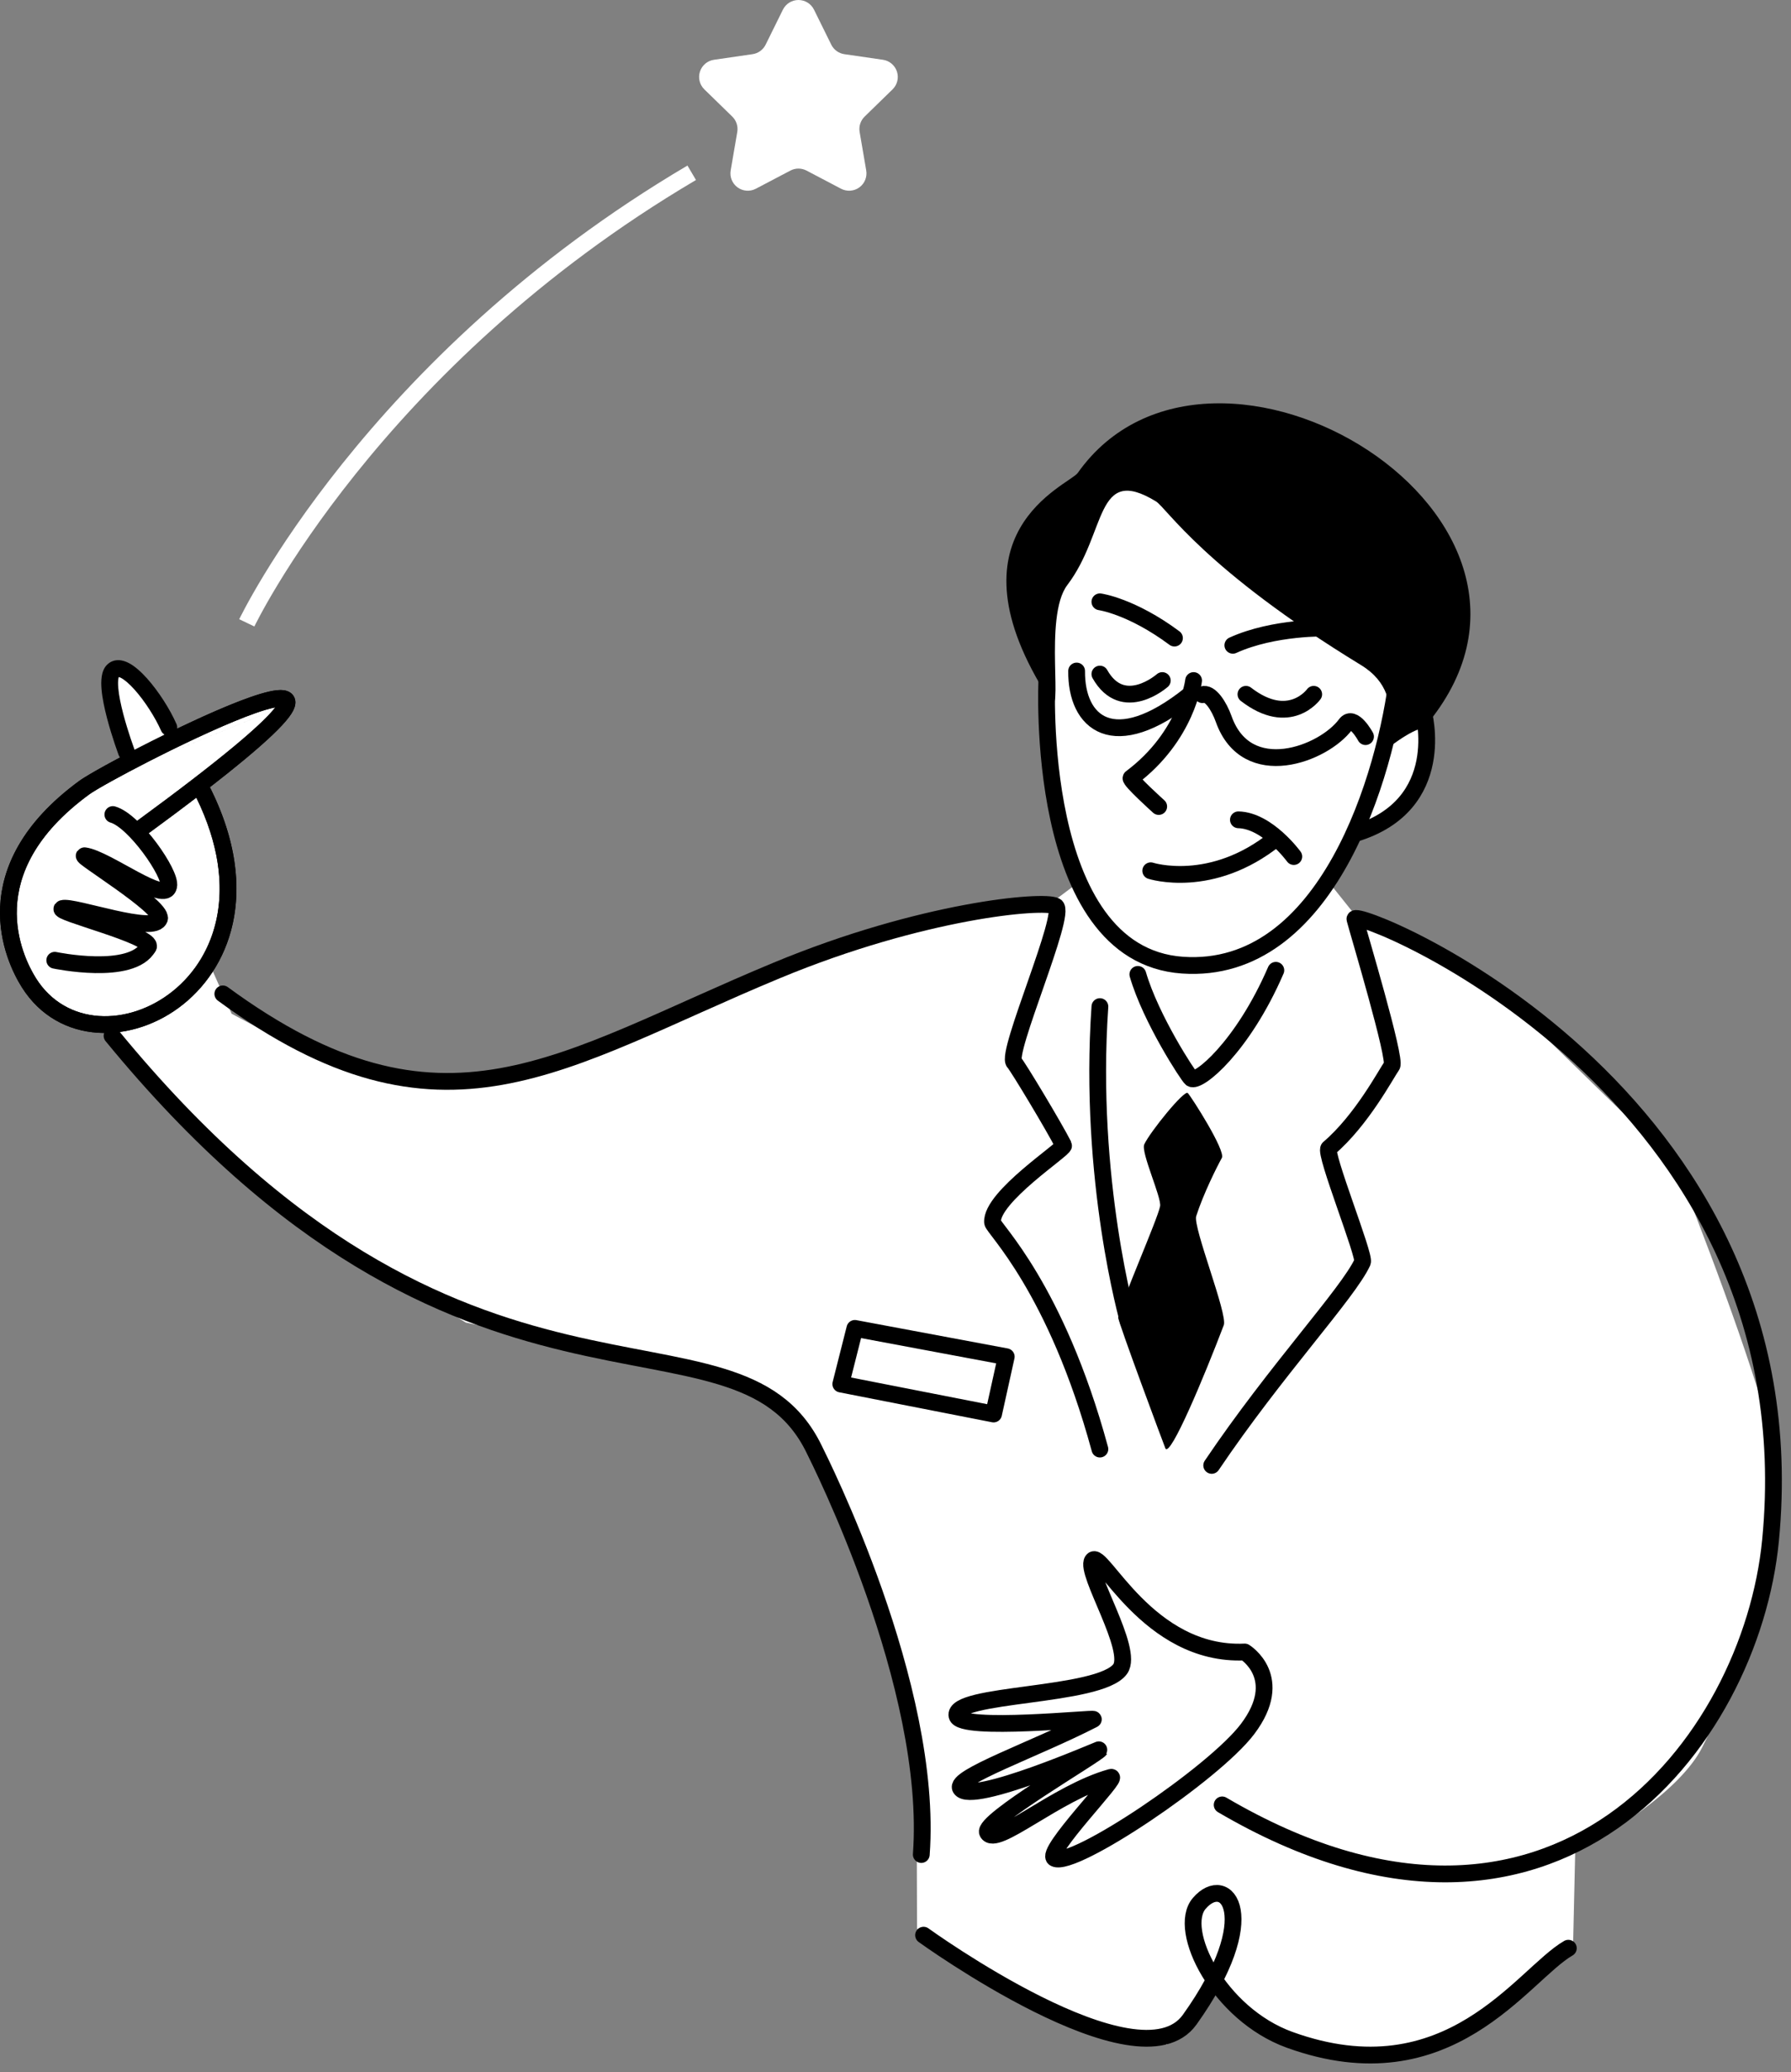 <svg width="147" height="170" viewBox="0 0 147 170" fill="none" xmlns="http://www.w3.org/2000/svg">
<rect x="0" y="0" width="147" height="170" fill="#808080" stroke="none"/>
<path d="M87.003 41.072L94.268 37.16L112.896 48.15L117.366 62.866L116.063 65.847L111.964 68.268L109.357 72.739L111.592 75.533L123.141 81.494L137.484 95.465C139.409 100.184 143.706 111.336 145.494 118.191C147.73 126.759 141.955 138.867 139.72 143.338C137.931 146.915 132.02 150.541 129.288 151.907L129.102 160.103L118.484 168.113L111.592 168.672L104.141 166.809L99.67 162.525L95.758 167.74L84.768 164.387L75.268 158.24L75.221 143.173L72.287 131.044L67.87 120.632L64.808 115.486L59.417 112.914L38.224 108.504L22.179 98.445L8.577 84.247L6.159 83.171L3.036 81.735L0.614 77.265L1.173 71.862L5.085 65.902L10.86 61.99L8.7 55.459L10.673 55.098L14.213 60.313L23.768 57.419L16.663 64.279L18.623 69.792V74.692L17.153 78.98L19.013 83.171L25.851 86.82L32.611 88.386L38.836 89.27L45.65 87.269L68.003 78.141L77.303 75.305L86.072 74.229L88.307 72.553L86.631 64.543L86.072 54.484L85.886 48.895L87.003 41.072Z" fill="white"/>
<path d="M128.725 159.835C124.968 161.999 118.947 172.088 105.849 167.351C100.012 165.239 96.578 158.327 98.429 156.16C100.639 153.573 103.734 157.179 97.647 165.694C93.467 171.541 75.803 158.766 75.803 158.766" stroke="black" stroke-width="1.377" stroke-miterlimit="10" stroke-linecap="round" stroke-linejoin="round"/>
<path d="M9.197 84.979C38.151 120.274 60.319 105.54 66.815 118.882C67.234 119.743 76.64 138.301 75.617 152.148" stroke="black" stroke-width="1.377" stroke-miterlimit="10" stroke-linecap="round" stroke-linejoin="round"/>
<path fill-rule="evenodd" clip-rule="evenodd" d="M9.94 55.621C9.851 55.574 9.788 55.553 9.75 55.544C9.739 55.575 9.724 55.626 9.711 55.708C9.684 55.885 9.681 56.13 9.707 56.439C9.759 57.055 9.919 57.815 10.117 58.574C10.315 59.327 10.544 60.053 10.724 60.592C10.814 60.861 10.892 61.083 10.947 61.236C10.974 61.313 10.996 61.373 11.011 61.413L11.027 61.459L11.031 61.469L11.033 61.473C11.038 61.488 11.043 61.503 11.048 61.518C11.474 61.298 11.915 61.073 12.364 60.847C12.74 60.658 13.124 60.467 13.513 60.276C13.389 60.206 13.286 60.096 13.225 59.956C12.745 58.867 11.886 57.519 11.04 56.576C10.612 56.099 10.229 55.774 9.94 55.621ZM14.536 59.78C14.555 59.656 14.54 59.525 14.485 59.401C13.948 58.18 13.009 56.709 12.065 55.656C11.598 55.136 11.087 54.669 10.583 54.403C10.33 54.27 10.033 54.162 9.715 54.16C9.374 54.157 9.046 54.279 8.785 54.539C8.508 54.817 8.397 55.187 8.35 55.499C8.3 55.826 8.303 56.19 8.334 56.556C8.397 57.288 8.579 58.137 8.785 58.923C8.993 59.716 9.232 60.473 9.418 61.029C9.512 61.309 9.592 61.539 9.65 61.7C9.678 61.78 9.701 61.843 9.717 61.887L9.736 61.937L9.741 61.95L9.742 61.955C9.769 62.026 9.806 62.089 9.85 62.145C8.228 63.007 6.967 63.729 6.513 64.061C1.721 67.568 0.149 71.263 0.01 74.41C-0.127 77.515 1.138 79.958 1.79 80.995L1.79 80.995C4.821 85.812 10.965 85.673 15.055 82.382C19.151 79.086 21.294 72.669 17.228 64.584C18.314 63.742 19.251 62.991 20.054 62.324C21.93 60.767 23.109 59.637 23.704 58.854C23.856 58.654 23.983 58.461 24.075 58.274C24.163 58.095 24.242 57.877 24.245 57.642C24.249 57.379 24.155 57.109 23.933 56.907C23.735 56.728 23.498 56.66 23.316 56.632C22.959 56.578 22.528 56.639 22.104 56.733C21.66 56.832 21.142 56.988 20.579 57.184C18.904 57.767 16.699 58.743 14.536 59.78ZM10.387 61.714L9.742 61.955C9.742 61.955 9.742 61.955 10.387 61.714ZM11.975 68.528C13.524 67.394 14.9 66.368 16.115 65.44C19.77 72.909 17.674 78.507 14.191 81.309C10.521 84.262 5.409 84.161 2.956 80.261C2.378 79.342 1.267 77.181 1.386 74.47C1.504 71.801 2.821 68.47 7.326 65.173L7.326 65.173C7.844 64.794 9.861 63.666 12.36 62.393L22.38 58.301C21.817 58.954 20.798 59.917 19.174 61.264C17.315 62.808 14.702 64.826 11.161 67.417C10.854 67.641 10.788 68.072 11.012 68.379C11.237 68.686 11.668 68.753 11.975 68.528ZM22.381 58.299C23.121 57.996 23.12 57.996 23.119 57.996C23.122 57.996 23.124 57.997 23.124 57.997L22.38 58.301C22.38 58.3 22.381 58.3 22.381 58.299ZM22.381 58.299C21.316 58.735 18.713 59.798 12.36 62.392C12.565 62.288 12.773 62.183 12.983 62.078C15.746 60.688 18.877 59.235 21.032 58.485C21.569 58.298 22.031 58.16 22.404 58.077C22.472 58.062 22.536 58.049 22.595 58.038C22.532 58.119 22.462 58.206 22.381 58.299ZM12.36 62.392C12.36 62.393 12.36 62.393 12.36 62.393L8.119 64.125C9.692 63.482 11.1 62.907 12.36 62.392Z" fill="black"/>
<path d="M98.696 56.992C99.32 56.761 100.069 57.955 100.438 58.995C102.322 64.283 108.643 61.871 110.448 59.427C111.078 58.572 112.078 60.433 112.078 60.433" stroke="black" stroke-width="1.377" stroke-miterlimit="10" stroke-linecap="round" stroke-linejoin="round"/>
<path d="M88.366 55.052C88.323 59.285 91.371 62.03 97.683 56.982" stroke="black" stroke-width="1.377" stroke-miterlimit="10" stroke-linecap="round" stroke-linejoin="round"/>
<path d="M90.276 118.885C86.664 105.609 81.501 100.776 81.464 100.284C81.319 98.199 87.436 94.247 87.297 93.973C86.552 92.495 83.516 87.444 83.236 87.17C82.5 86.444 87.624 74.87 86.637 74.336C85.644 73.798 75.671 74.669 63.771 79.608C45.915 87.018 36.362 94.793 18.289 81.54" stroke="black" stroke-width="1.377" stroke-miterlimit="10" stroke-linecap="round" stroke-linejoin="round"/>
<path d="M100.312 148.077C127.428 163.982 143.703 143.049 145.32 126.375C148.919 89.252 110.919 74.297 111.209 75.408C111.5 76.52 114.621 86.909 114.241 87.434C113.783 88.067 111.783 91.891 109.065 94.207C108.649 94.56 112.064 103.029 111.83 103.544C110.652 106.104 104.693 112.448 99.454 120.224" stroke="black" stroke-width="1.377" stroke-miterlimit="10" stroke-linecap="round" stroke-linejoin="round"/>
<path d="M12.166 77.687C10.83 80.115 4.495 78.782 4.495 78.782" stroke="black" stroke-width="1.377" stroke-miterlimit="10" stroke-linecap="round" stroke-linejoin="round"/>
<path d="M13.089 75.341C12.825 76.743 5.989 74.262 5.128 74.533C4.343 74.777 12.687 76.809 12.166 77.687" stroke="black" stroke-width="1.377" stroke-miterlimit="10" stroke-linecap="round" stroke-linejoin="round"/>
<path d="M13.844 72.665C13.679 74.302 8.757 70.442 6.942 70.208C6.368 70.135 13.283 74.322 13.088 75.341" stroke="black" stroke-width="1.377" stroke-miterlimit="10" stroke-linecap="round" stroke-linejoin="round"/>
<path d="M9.263 66.826C11.048 67.334 14.053 71.689 13.845 72.665" stroke="black" stroke-width="1.377" stroke-miterlimit="10" stroke-linecap="round" stroke-linejoin="round"/>
<path d="M102.164 135.533C94.183 135.896 90.349 126.988 89.666 128.034C89.02 129.027 93.094 135.342 91.94 136.932C90.244 139.265 78.103 138.869 78.548 140.776C78.852 142.079 90.052 140.898 89.732 141.063C84.942 143.521 78.268 145.823 78.842 146.727C79.723 148.116 90.346 143.455 90.3 143.514C89.967 143.986 80.574 149.423 81.052 150.343C81.709 151.61 86.651 147.08 91.177 145.817C91.969 145.596 85.651 152.006 86.565 152.465C88.112 153.243 99.63 145.52 102.398 141.851C105.582 137.631 102.167 135.536 102.167 135.536L102.164 135.533Z" stroke="black" stroke-width="1.377" stroke-miterlimit="10" stroke-linecap="round" stroke-linejoin="round"/>
<path d="M85.925 55.742C85.925 55.742 84.777 78.331 97.06 79.183C108.92 80.004 113.784 63.557 114.727 55.303" stroke="black" stroke-width="1.377" stroke-miterlimit="10" stroke-linecap="round" stroke-linejoin="round"/>
<path d="M86.122 57.375C77.3 43.696 87.748 39.803 88.461 38.797C99.447 23.287 131.578 42.459 116.926 59.651C116.811 59.786 116.065 59.651 113.558 61.66C112.776 62.287 116.174 57.292 111.717 54.57C98.834 46.702 95.749 41.67 94.878 41.136C89.853 38.068 90.876 43.686 87.6 48.002C85.604 50.631 87.405 59.364 86.125 57.375H86.122Z" fill="black"/>
<path d="M93.915 93.888C94.403 92.851 97.214 89.383 97.491 89.676C97.787 89.99 100.616 94.406 100.285 94.999C99.875 95.734 98.765 97.957 98.181 99.773C97.896 100.666 100.782 107.829 100.445 108.716C98.834 112.944 96.065 119.575 95.655 118.835C95.616 118.766 91.726 108.342 91.778 108.082C92.032 106.762 95.007 100.047 95.217 98.963C95.354 98.259 93.617 94.522 93.918 93.885L93.915 93.888Z" fill="black"/>
<path d="M90.277 82.584C89.294 96.804 92.607 108.402 92.607 108.402" stroke="black" stroke-width="1.377" stroke-miterlimit="10" stroke-linecap="round" stroke-linejoin="round"/>
<path d="M97.966 55.834C97.966 55.834 97.435 60.384 92.839 63.822C92.651 63.963 95.103 66.167 95.103 66.167" stroke="black" stroke-width="1.377" stroke-miterlimit="10" stroke-linecap="round" stroke-linejoin="round"/>
<path d="M101.188 52.941C104.566 51.406 108.894 51.525 108.894 51.525" stroke="black" stroke-width="1.377" stroke-miterlimit="10" stroke-linecap="round" stroke-linejoin="round"/>
<path d="M102.263 56.962C105.842 59.724 107.825 56.962 107.825 56.962" stroke="black" stroke-width="1.377" stroke-miterlimit="10" stroke-linecap="round" stroke-linejoin="round"/>
<path d="M90.276 55.303C92.18 58.668 95.397 55.834 95.397 55.834" stroke="black" stroke-width="1.377" stroke-miterlimit="10" stroke-linecap="round" stroke-linejoin="round"/>
<path d="M101.645 67.259C104.036 67.315 106.191 70.272 106.191 70.272" stroke="black" stroke-width="1.377" stroke-miterlimit="10" stroke-linecap="round" stroke-linejoin="round"/>
<path d="M104.7 68.803C99.424 73.052 94.449 71.439 94.449 71.439" stroke="black" stroke-width="1.377" stroke-miterlimit="10" stroke-linecap="round" stroke-linejoin="round"/>
<path d="M90.276 49.374C90.276 49.374 92.866 49.727 96.396 52.35" stroke="black" stroke-width="1.377" stroke-miterlimit="10" stroke-linecap="round" stroke-linejoin="round"/>
<path d="M70.165 108.984L69.01 113.55L81.55 116.008L82.589 111.307L70.165 108.984Z" stroke="black" stroke-width="1.377" stroke-miterlimit="10" stroke-linecap="round" stroke-linejoin="round"/>
<path d="M93.391 79.941C94.453 83.597 97.544 88.305 97.772 88.476C98.329 88.895 101.985 85.923 104.717 79.605" stroke="black" stroke-width="1.377" stroke-miterlimit="10" stroke-linecap="round" stroke-linejoin="round"/>
<path d="M116.828 58.404C116.828 58.404 118.976 66.042 111.206 68.388" stroke="black" stroke-width="1.377" stroke-miterlimit="10" stroke-linecap="round" stroke-linejoin="round"/>
<path d="M11.568 67.972C39.938 47.214 9.38 62.816 6.919 64.617C-2.378 71.42 1.142 78.672 2.373 80.628C7.856 89.345 24.887 80.552 16.381 64.445" stroke="black" stroke-width="1.377" stroke-miterlimit="10" stroke-linecap="round" stroke-linejoin="round"/>
<path fill-rule="evenodd" clip-rule="evenodd" d="M28.112 38.026C33.993 30.683 43.184 21.39 56.424 13.582L57.124 14.768C44.055 22.475 34.987 31.646 29.187 38.887C26.287 42.507 24.206 45.643 22.851 47.871C22.174 48.984 21.679 49.87 21.354 50.476C21.191 50.779 21.071 51.011 20.992 51.167C20.953 51.245 20.924 51.303 20.905 51.342L20.884 51.385L20.879 51.395L20.878 51.397C20.878 51.397 20.878 51.397 20.257 51.1C19.635 50.804 19.635 50.804 19.636 50.803L19.638 50.798L19.644 50.785L19.669 50.735C19.69 50.692 19.721 50.628 19.763 50.546C19.847 50.38 19.972 50.138 20.14 49.825C20.476 49.199 20.984 48.291 21.674 47.155C23.056 44.883 25.171 41.697 28.112 38.026Z" fill="white"/>
<path d="M64.258 0.794C64.498 0.308 64.993 0 65.535 0C66.076 0 66.572 0.308 66.811 0.794L68.228 3.665C68.436 4.085 68.837 4.376 69.3 4.444L72.469 4.904C73.005 4.982 73.451 5.358 73.618 5.873C73.786 6.388 73.646 6.955 73.258 7.333L70.965 9.567C70.63 9.895 70.477 10.366 70.556 10.828L71.097 13.983C71.189 14.518 70.969 15.057 70.531 15.376C70.092 15.694 69.511 15.736 69.031 15.484L66.197 13.995C65.782 13.777 65.287 13.777 64.872 13.995L62.038 15.484C61.558 15.736 60.977 15.694 60.539 15.376C60.1 15.057 59.88 14.518 59.972 13.983L60.513 10.828C60.592 10.366 60.439 9.895 60.104 9.567L57.811 7.333C57.423 6.955 57.283 6.388 57.451 5.873C57.618 5.358 58.064 4.982 58.6 4.904L61.769 4.444C62.232 4.376 62.633 4.085 62.841 3.665L64.258 0.794Z" fill="white"/>
</svg>

